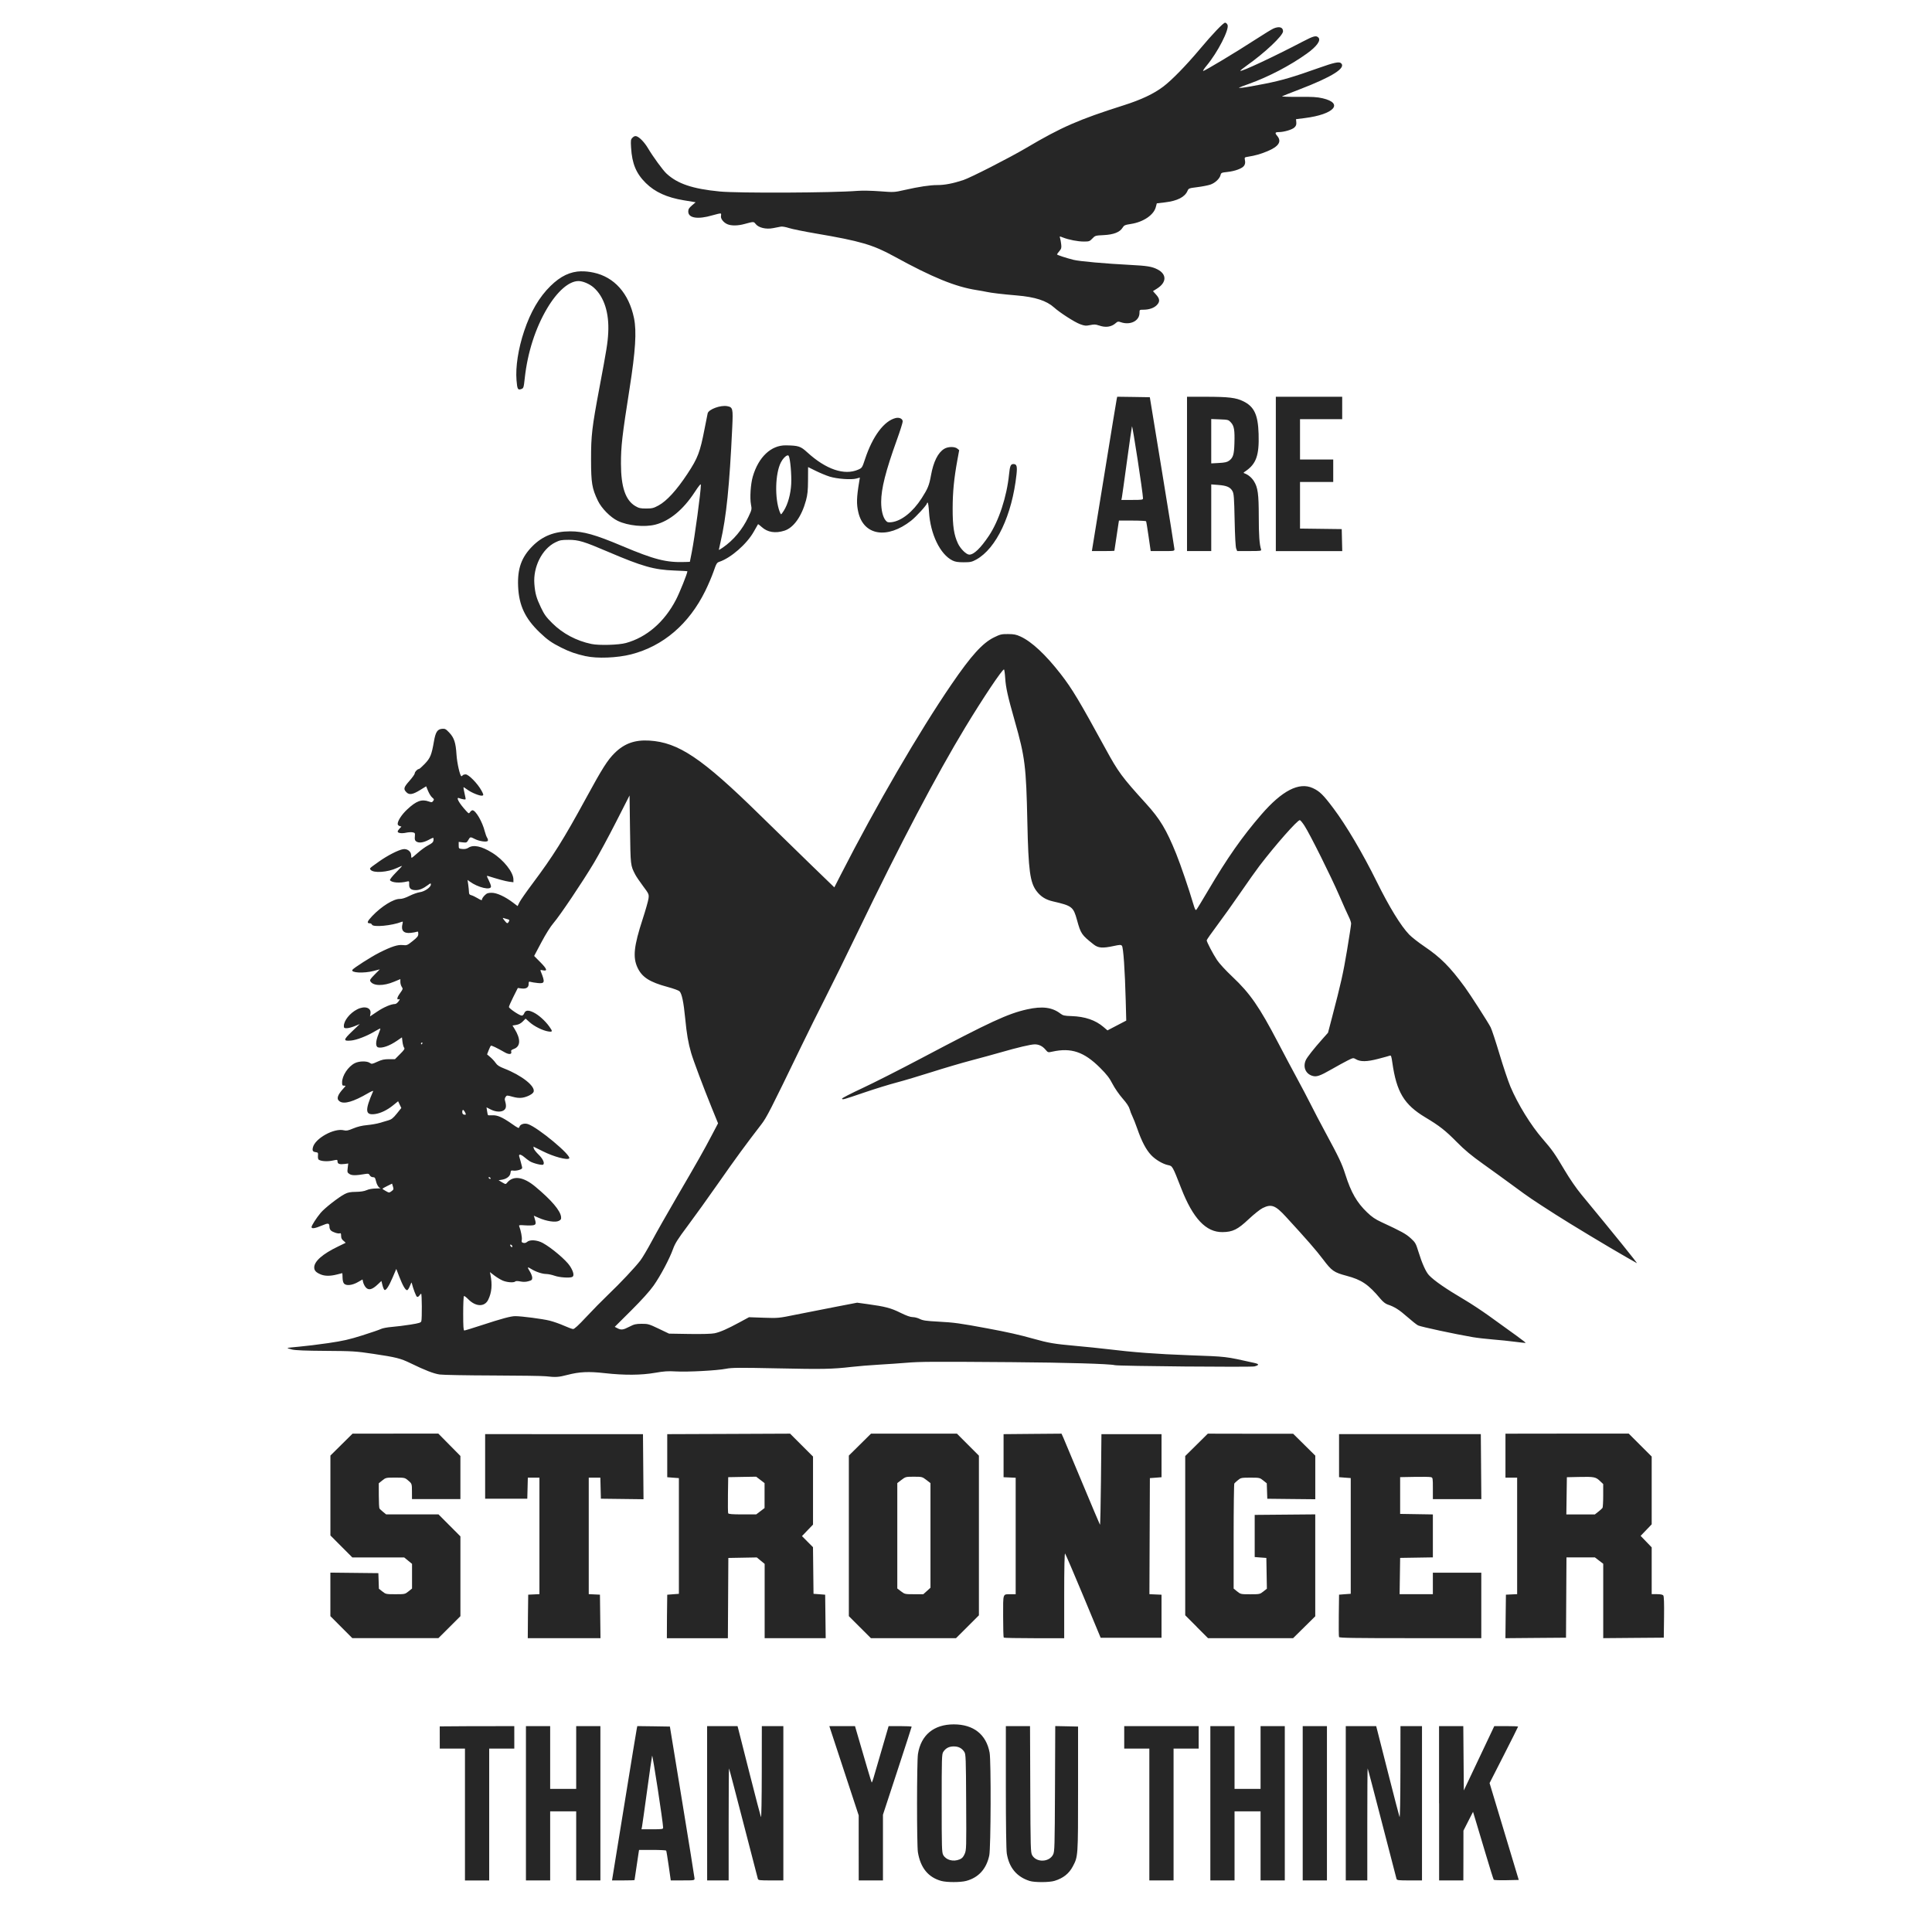 <?xml version="1.0" encoding="UTF-8" standalone="no"?>
<svg
   xmlns:dc="http://purl.org/dc/elements/1.1/"
   xmlns:cc="http://creativecommons.org/ns#"
   xmlns:rdf="http://www.w3.org/1999/02/22-rdf-syntax-ns#"
   xmlns:svg="http://www.w3.org/2000/svg"
   xmlns="http://www.w3.org/2000/svg"
   width="1000"
   height="1000"
   viewBox="0 0 264.583 264.583"
   version="1.1"
   id="svg2718">
  <style
     id="style3281"></style>
  <defs
     id="defs2712" />
  <g
     id="layer1">
    <path
       id="path1259"
       style="fill:#262626;fill-opacity:1;stroke-width:0.123"
       d="m 167.774,3.107 c -0.241,0 -1.723,1.552 -3.454,3.616 -1.868,2.227 -3.836,4.246 -5.005,5.131 -1.314,0.994 -3.017,1.798 -5.418,2.562 -6.198,1.97 -8.52,2.984 -13.339,5.831 -2.297,1.357 -7.638,4.087 -8.651,4.419 -1.413,0.464 -2.529,0.678 -3.538,0.678 -1.015,6.39e-4 -2.488,0.22 -4.508,0.678 -1.394,0.316 -1.439,0.321 -3.365,0.174 -1.141,-0.085 -2.415,-0.109 -3.07,-0.058 -3.405,0.273 -16.329,0.332 -18.871,0.085 -3.724,-0.362 -5.786,-1.06 -7.287,-2.462 -0.5,-0.466 -1.835,-2.297 -2.54,-3.483 -0.469,-0.79 -1.15,-1.495 -1.559,-1.618 -0.189,-0.058 -0.351,-0.004 -0.539,0.184 -0.251,0.247 -0.267,0.354 -0.203,1.39 0.131,2.182 0.693,3.525 2.016,4.832 1.252,1.237 2.893,1.982 5.197,2.363 0.439,0.073 0.986,0.163 1.213,0.199 l 0.413,0.073 -0.505,0.431 c -0.402,0.345 -0.505,0.513 -0.505,0.837 0,0.902 1.315,1.107 3.314,0.516 0.573,-0.169 1.089,-0.282 1.139,-0.247 0.058,0.037 0.064,0.181 0.032,0.332 -0.089,0.355 0.345,0.914 0.885,1.139 0.539,0.227 1.426,0.215 2.322,-0.032 1.279,-0.347 1.268,-0.347 1.541,0 0.399,0.51 1.414,0.752 2.363,0.568 0.417,-0.081 0.906,-0.175 1.087,-0.21 0.181,-0.037 0.679,0.05 1.106,0.192 0.426,0.139 2.105,0.48 3.726,0.756 6.045,1.027 7.794,1.54 10.685,3.129 5.235,2.877 8.4,4.167 11.304,4.615 0.473,0.073 1.079,0.186 1.349,0.243 0.649,0.144 2.216,0.328 4.143,0.49 2.506,0.21 4.069,0.715 5.105,1.648 0.792,0.714 2.781,1.994 3.538,2.278 0.648,0.242 0.804,0.254 1.404,0.133 0.548,-0.113 0.766,-0.104 1.165,0.046 v -0.009 c 0.932,0.346 1.742,0.233 2.359,-0.328 0.232,-0.211 0.32,-0.225 0.66,-0.107 1.303,0.454 2.569,-0.173 2.569,-1.272 0,-0.429 0.009,-0.434 0.523,-0.435 0.776,-7.76e-4 1.441,-0.225 1.832,-0.616 0.469,-0.469 0.446,-0.869 -0.082,-1.452 l -0.427,-0.476 0.561,-0.354 c 1.328,-0.84 1.348,-1.965 0.05,-2.628 -0.754,-0.385 -1.402,-0.491 -3.745,-0.612 -3.414,-0.175 -6.926,-0.49 -7.74,-0.692 -0.991,-0.247 -2.27,-0.665 -2.27,-0.745 0,-0.037 0.145,-0.236 0.321,-0.445 0.276,-0.325 0.311,-0.464 0.254,-0.94 -0.036,-0.308 -0.101,-0.685 -0.152,-0.84 -0.086,-0.281 -0.088,-0.279 0.387,-0.092 0.806,0.316 2.038,0.555 2.86,0.556 0.732,0.002 0.807,-0.032 1.172,-0.413 0.381,-0.406 0.424,-0.411 1.552,-0.468 1.359,-0.064 2.213,-0.401 2.584,-1.01 0.207,-0.34 0.321,-0.39 1.161,-0.52 1.683,-0.261 3.105,-1.222 3.391,-2.293 l 0.14,-0.527 1.135,-0.136 c 1.681,-0.199 2.708,-0.726 3.07,-1.57 0.152,-0.353 0.199,-0.368 1.342,-0.512 0.653,-0.082 1.451,-0.236 1.773,-0.343 0.652,-0.216 1.294,-0.815 1.412,-1.316 0.071,-0.303 0.139,-0.336 0.907,-0.417 1.067,-0.111 2.071,-0.484 2.318,-0.863 0.136,-0.204 0.175,-0.427 0.118,-0.719 -0.077,-0.414 -0.071,-0.428 0.383,-0.501 1.059,-0.171 1.747,-0.366 2.705,-0.767 1.542,-0.644 1.974,-1.324 1.327,-2.093 -0.348,-0.413 -0.301,-0.517 0.232,-0.52 0.688,-0.003 1.8,-0.33 2.112,-0.623 0.234,-0.22 0.298,-0.392 0.269,-0.719 l -0.036,-0.427 1.202,-0.152 c 4.003,-0.503 5.372,-2.021 2.444,-2.709 -0.762,-0.178 -1.405,-0.213 -3.339,-0.199 -1.317,0.014 -2.313,-0.023 -2.211,-0.077 0.101,-0.058 1.154,-0.471 2.337,-0.925 4.555,-1.749 6.489,-2.975 5.713,-3.619 -0.265,-0.219 -0.976,-0.064 -2.952,0.638 -3.578,1.273 -5.108,1.723 -7.449,2.189 -1.327,0.265 -2.733,0.513 -3.129,0.549 -0.686,0.064 -0.645,0.037 0.936,-0.531 2.703,-0.971 5.634,-2.503 7.924,-4.143 1.365,-0.977 1.971,-1.818 1.585,-2.204 -0.309,-0.309 -0.655,-0.219 -2.138,0.556 -3.926,2.054 -8.408,4.153 -8.555,4.006 -0.032,-0.032 0.372,-0.361 0.899,-0.733 2.461,-1.739 4.954,-4.092 4.954,-4.677 0,-0.567 -0.508,-0.72 -1.297,-0.391 -0.235,0.098 -1.349,0.78 -2.48,1.515 -2.642,1.717 -7.025,4.351 -7.161,4.301 -0.058,-0.023 0.15,-0.34 0.461,-0.711 1.522,-1.816 3.152,-4.998 2.875,-5.606 -0.073,-0.161 -0.22,-0.291 -0.325,-0.291 z M 79.633,37.149 c -1.552,0.032 -2.867,0.668 -4.242,2.016 -1.553,1.522 -2.728,3.537 -3.616,6.192 -0.803,2.403 -1.188,4.898 -1.039,6.715 0.1,1.229 0.178,1.373 0.634,1.213 0.332,-0.117 0.347,-0.155 0.498,-1.53 0.382,-3.476 1.456,-6.82 3.056,-9.517 1.394,-2.349 2.991,-3.745 4.298,-3.748 0.593,-0.002 1.521,0.393 2.075,0.881 1.434,1.262 2.142,3.465 1.998,6.214 -0.073,1.381 -0.21,2.234 -1.194,7.46 -1.035,5.498 -1.162,6.603 -1.157,9.889 0.004,3.21 0.124,3.937 0.929,5.628 0.496,1.042 1.718,2.284 2.724,2.768 1.402,0.673 3.68,0.898 5.175,0.509 1.928,-0.502 3.78,-2.029 5.337,-4.401 0.619,-0.943 0.874,-1.247 0.874,-1.043 -0.002,0.952 -0.843,7.183 -1.246,9.222 l -0.262,1.323 -0.627,0.023 c -2.602,0.093 -4.198,-0.312 -8.698,-2.211 -3.634,-1.534 -5.257,-1.991 -7.08,-1.987 -2.141,0.004 -3.753,0.635 -5.131,2.012 -1.529,1.529 -2.09,3.096 -1.983,5.54 0.113,2.58 0.953,4.373 2.934,6.273 1.069,1.026 1.667,1.447 2.993,2.108 1.139,0.568 1.943,0.851 3.314,1.161 l 0.004,-0.004 c 1.559,0.353 4.331,0.246 6.244,-0.246 4.378,-1.125 7.905,-4.147 10.139,-8.68 0.4,-0.811 0.912,-2.01 1.139,-2.668 0.369,-1.074 0.451,-1.213 0.785,-1.323 1.581,-0.525 3.775,-2.442 4.718,-4.124 0.3,-0.534 0.561,-0.992 0.582,-1.021 0.023,-0.032 0.253,0.149 0.52,0.391 0.791,0.715 1.867,0.885 3.1,0.49 1.255,-0.402 2.358,-1.952 2.952,-4.15 0.211,-0.783 0.27,-1.347 0.277,-2.772 l 0.009,-1.788 1.043,0.516 c 0.574,0.284 1.433,0.64 1.906,0.789 1.011,0.315 2.963,0.46 3.667,0.266 l 0.476,-0.133 -0.085,0.52 c -0.37,2.216 -0.395,3.094 -0.122,4.253 0.748,3.175 3.969,3.682 7.22,1.135 0.693,-0.542 2.171,-2.161 2.171,-2.377 0,-0.058 0.046,-0.099 0.104,-0.099 0.058,0 0.138,0.564 0.18,1.257 0.18,3.05 1.525,5.835 3.218,6.667 0.372,0.184 0.744,0.243 1.533,0.243 0.93,0 1.119,-0.046 1.714,-0.368 2.756,-1.521 4.916,-6.092 5.518,-11.669 0.12,-1.11 0.032,-1.415 -0.42,-1.415 -0.376,0 -0.484,0.254 -0.601,1.415 -0.307,3.057 -1.398,6.381 -2.772,8.429 -1.129,1.682 -2.046,2.561 -2.669,2.562 -0.403,6.39e-4 -1.206,-0.784 -1.552,-1.515 -0.549,-1.162 -0.735,-2.379 -0.73,-4.81 0.004,-2.248 0.183,-4.093 0.648,-6.634 l 0.247,-1.349 -0.258,-0.214 c -0.356,-0.296 -1.283,-0.284 -1.791,0.032 -0.86,0.524 -1.478,1.765 -1.817,3.649 -0.243,1.347 -0.424,1.793 -1.268,3.111 -1.208,1.884 -2.783,3.135 -4.139,3.288 -0.47,0.05 -0.582,0.014 -0.792,-0.233 -0.386,-0.459 -0.619,-1.409 -0.619,-2.536 0,-1.815 0.613,-4.236 2.149,-8.499 0.44,-1.221 0.8,-2.359 0.8,-2.528 0,-0.366 -0.458,-0.589 -0.962,-0.468 -1.586,0.381 -3.169,2.504 -4.194,5.617 -0.389,1.184 -0.414,1.217 -0.929,1.445 -1.894,0.838 -4.427,-0.023 -6.984,-2.363 -0.917,-0.84 -1.198,-0.93 -2.926,-0.958 -2.031,-0.032 -3.758,1.601 -4.537,4.283 -0.296,1.015 -0.419,2.927 -0.246,3.815 0.127,0.655 0.119,0.705 -0.357,1.71 -0.819,1.728 -2.04,3.187 -3.52,4.205 -0.288,0.198 -0.524,0.335 -0.524,0.298 0,-0.037 0.107,-0.524 0.236,-1.084 0.794,-3.437 1.22,-7.624 1.6,-15.694 0.122,-2.592 0.084,-2.754 -0.697,-2.901 -0.894,-0.168 -2.524,0.428 -2.668,0.977 -0.023,0.077 -0.21,1.024 -0.419,2.105 -0.63,3.249 -0.92,4.01 -2.359,6.192 -1.475,2.235 -2.828,3.716 -3.955,4.327 -0.677,0.366 -0.875,0.415 -1.688,0.417 -0.779,7.31e-4 -1.007,-0.05 -1.482,-0.332 -1.351,-0.794 -1.967,-2.607 -1.972,-5.809 -0.004,-2.369 0.161,-3.809 1.179,-10.287 0.812,-5.164 0.981,-7.834 0.608,-9.642 -0.7,-3.392 -2.698,-5.636 -5.547,-6.24 -0.581,-0.123 -1.123,-0.183 -1.64,-0.173 z m 73.365,17.183 -0.071,0.339 c -0.046,0.188 -0.789,4.764 -1.666,10.169 -0.877,5.405 -1.63,10.005 -1.666,10.224 l -0.064,0.405 h 1.541 c 0.848,0 1.541,-0.023 1.541,-0.046 0,-0.064 0.48,-3.262 0.561,-3.734 l 0.064,-0.398 h 1.832 c 1.006,0 1.855,0.046 1.883,0.092 0.032,0.05 0.185,0.988 0.343,2.086 l 0.288,1.998 h 1.629 c 1.608,0 1.629,-0.003 1.622,-0.277 -0.005,-0.152 -0.763,-4.893 -1.688,-10.534 l -1.681,-10.258 -2.233,-0.037 z m 9.561,0.004 v 10.563 10.567 h 1.659 1.659 v -4.567 -4.563 l 0.98,0.077 c 1.145,0.089 1.632,0.302 1.931,0.851 0.188,0.344 0.227,0.881 0.291,3.962 0.046,2.208 0.128,3.69 0.214,3.899 l 0.136,0.339 h 1.67 c 1.588,0 1.667,-0.014 1.596,-0.236 -0.222,-0.7 -0.308,-1.962 -0.31,-4.497 -0.002,-3.085 -0.127,-3.984 -0.667,-4.839 -0.3,-0.475 -0.765,-0.869 -1.235,-1.047 -0.236,-0.089 -0.236,-0.098 0.058,-0.296 1.5,-1.011 1.916,-2.189 1.821,-5.142 -0.084,-2.622 -0.605,-3.722 -2.101,-4.456 -1,-0.491 -1.995,-0.611 -5.149,-0.616 z m 12.163,0 v 10.563 10.571 h 4.548 4.548 l -0.036,-1.504 -0.036,-1.507 -2.856,-0.037 -2.856,-0.037 v -3.192 -3.192 h 2.274 2.274 v -1.533 -1.537 h -2.274 -2.274 v -2.764 -2.764 h 2.89 2.886 v -1.533 -1.537 h -4.545 z m -8.846,3.048 1.176,0.046 c 1.146,0.046 1.189,0.057 1.53,0.435 0.434,0.486 0.525,1.04 0.468,2.875 -0.046,1.524 -0.178,1.947 -0.745,2.366 v -0.004 c -0.254,0.189 -0.586,0.26 -1.382,0.302 l -1.047,0.058 v -3.037 z m -10.855,1.006 c 0.064,-0.251 1.49,9.054 1.511,9.856 l -0.004,0.004 c 0.004,0.194 -0.145,0.214 -1.478,0.214 h -1.482 l 0.071,-0.339 c 0.036,-0.185 0.345,-2.384 0.685,-4.884 0.341,-2.5 0.654,-4.681 0.697,-4.85 z m -47.192,3.981 c 0.081,-0.023 0.145,-0.001 0.183,0.064 0.208,0.337 0.408,2.58 0.343,3.837 -0.071,1.389 -0.455,2.783 -1.014,3.667 -0.169,0.269 -0.337,0.49 -0.372,0.49 -0.036,0 -0.12,-0.154 -0.191,-0.34 -0.703,-1.85 -0.62,-5.245 0.167,-6.774 0.257,-0.501 0.642,-0.888 0.885,-0.944 z m -29.969,11.558 c 1.386,1.83e-4 2.084,0.213 5.455,1.655 4.665,1.995 6.263,2.443 9.012,2.547 0.997,0.037 1.81,0.082 1.81,0.104 0,0.288 -1.046,2.898 -1.559,3.888 -1.579,3.048 -4.014,5.154 -6.855,5.934 -1.004,0.276 -3.682,0.352 -4.729,0.133 -2.059,-0.43 -3.924,-1.423 -5.359,-2.845 -0.836,-0.829 -1.093,-1.18 -1.555,-2.149 -0.622,-1.303 -0.796,-1.925 -0.899,-3.214 -0.189,-2.345 1.057,-4.815 2.879,-5.709 0.608,-0.3 0.841,-0.343 1.802,-0.343 z m 60.192,12.904 c -0.9,-0.004 -1.073,0.037 -1.928,0.457 -1.573,0.777 -3.112,2.476 -5.809,6.417 -4.459,6.516 -10.321,16.595 -15.163,26.069 l -0.892,1.747 -3.266,-3.159 c -1.795,-1.738 -4.927,-4.792 -6.959,-6.785 -7.904,-7.754 -11.125,-9.919 -15.115,-10.158 -1.977,-0.118 -3.411,0.394 -4.733,1.695 -0.987,0.972 -1.69,2.082 -3.929,6.192 -3.088,5.668 -4.49,7.9 -7.353,11.728 -0.835,1.116 -1.631,2.258 -1.769,2.539 l -0.251,0.512 -0.631,-0.479 c -1.095,-0.827 -2.217,-1.342 -2.912,-1.342 -0.516,0 -0.672,0.058 -0.973,0.357 -0.197,0.197 -0.361,0.447 -0.361,0.553 0,0.153 -0.12,0.12 -0.582,-0.158 -0.321,-0.194 -0.719,-0.384 -0.888,-0.424 -0.236,-0.058 -0.31,-0.153 -0.313,-0.417 -0.002,-0.189 -0.05,-0.641 -0.099,-1.006 l -0.095,-0.667 0.284,0.21 c 1.149,0.841 2.926,1.256 2.926,0.685 0,-0.138 -0.147,-0.532 -0.321,-0.877 -0.282,-0.556 -0.292,-0.62 -0.092,-0.556 1.412,0.446 2.393,0.712 2.886,0.778 l 0.597,0.077 v -0.387 c 0,-0.983 -1.345,-2.678 -2.886,-3.638 -1.474,-0.919 -2.587,-1.158 -3.28,-0.7 -0.224,0.147 -0.493,0.202 -0.829,0.17 -0.484,-0.05 -0.498,-0.058 -0.498,-0.508 v -0.464 l 0.549,0.064 c 0.514,0.058 0.563,0.036 0.767,-0.321 0.259,-0.454 0.271,-0.456 0.907,-0.133 0.605,0.309 1.635,0.452 1.762,0.246 0.05,-0.079 0.014,-0.264 -0.085,-0.413 -0.096,-0.149 -0.243,-0.541 -0.325,-0.87 -0.329,-1.326 -1.246,-2.904 -1.688,-2.904 -0.085,0 -0.231,0.11 -0.325,0.243 -0.166,0.236 -0.179,0.234 -0.538,-0.152 -0.99,-1.069 -1.483,-1.977 -0.936,-1.743 0.118,0.05 0.371,0.119 0.56,0.152 0.306,0.05 0.334,0.032 0.277,-0.233 -0.196,-0.858 -0.294,-1.394 -0.266,-1.423 0.014,-0.023 0.254,0.131 0.527,0.332 0.608,0.447 1.801,0.917 2.068,0.815 0.171,-0.064 0.152,-0.159 -0.148,-0.708 -0.514,-0.94 -1.745,-2.197 -2.152,-2.197 -0.181,0 -0.362,0.057 -0.405,0.125 -0.046,0.064 -0.116,0.122 -0.173,0.122 -0.194,0 -0.607,-1.804 -0.678,-2.96 -0.1,-1.615 -0.321,-2.299 -0.98,-2.996 -0.481,-0.512 -0.589,-0.566 -0.999,-0.531 -0.635,0.057 -0.887,0.441 -1.106,1.703 -0.324,1.868 -0.498,2.293 -1.249,3.081 -0.377,0.395 -0.74,0.719 -0.811,0.719 -0.204,0 -0.575,0.392 -0.575,0.608 0,0.11 -0.333,0.576 -0.741,1.036 -0.789,0.889 -0.84,1.117 -0.354,1.581 0.361,0.345 0.856,0.256 1.791,-0.321 l 0.87,-0.534 0.272,0.66 c 0.151,0.362 0.404,0.759 0.564,0.885 0.255,0.201 0.27,0.258 0.122,0.461 -0.149,0.203 -0.215,0.211 -0.586,0.077 -0.985,-0.356 -1.715,-0.09 -2.971,1.084 -0.75,0.701 -1.301,1.546 -1.301,1.99 0,0.109 0.113,0.235 0.254,0.28 l 0.258,0.082 -0.258,0.272 c -0.141,0.15 -0.254,0.332 -0.254,0.405 0,0.215 0.564,0.29 1.154,0.158 0.301,-0.064 0.704,-0.09 0.896,-0.05 0.321,0.064 0.345,0.102 0.302,0.571 -0.037,0.382 0.004,0.544 0.174,0.667 0.356,0.26 0.959,0.19 1.699,-0.199 0.68,-0.358 0.688,-0.359 0.685,-0.092 -0.003,0.383 -0.103,0.494 -0.8,0.87 -0.339,0.183 -0.957,0.633 -1.371,1.003 -0.414,0.369 -0.783,0.67 -0.826,0.67 -0.037,0 -0.071,-0.163 -0.071,-0.361 0,-0.513 -0.534,-0.913 -1.095,-0.822 -0.663,0.108 -2.148,0.867 -3.306,1.692 -1.368,0.974 -1.318,0.923 -1.139,1.139 0.39,0.469 2.312,0.337 3.564,-0.243 0.355,-0.165 0.68,-0.298 0.722,-0.298 0.046,0 -0.33,0.408 -0.826,0.907 -0.496,0.5 -0.861,0.97 -0.818,1.043 0.217,0.351 1.344,0.436 2.37,0.181 0.249,-0.064 0.272,-0.032 0.258,0.391 -0.023,0.563 0.241,0.796 0.91,0.796 0.506,0 1.017,-0.214 1.662,-0.697 0.364,-0.276 0.398,-0.282 0.398,-0.071 0,0.372 -0.843,0.961 -1.504,1.05 -0.319,0.046 -0.962,0.271 -1.426,0.505 -0.556,0.28 -1.007,0.421 -1.327,0.417 -0.854,-0.014 -2.502,1.011 -3.767,2.34 -0.699,0.735 -0.788,0.999 -0.335,0.999 0.124,0 0.259,0.083 0.294,0.183 0.147,0.384 2.736,0.142 4.047,-0.376 0.196,-0.076 0.211,-0.036 0.133,0.269 -0.232,0.91 0.157,1.337 1.12,1.235 0.338,-0.036 0.711,-0.101 0.829,-0.147 0.179,-0.071 0.214,-0.023 0.214,0.284 0,0.309 -0.131,0.475 -0.77,0.984 -0.732,0.583 -0.799,0.612 -1.353,0.549 -0.684,-0.077 -1.528,0.195 -3.214,1.039 -1.064,0.533 -3.535,2.111 -3.686,2.355 -0.253,0.408 1.565,0.5 2.919,0.147 l 0.837,-0.218 -0.711,0.719 c -0.592,0.598 -0.689,0.751 -0.578,0.929 0.4,0.641 1.776,0.661 3.236,0.049 l 0.866,-0.361 v 0.391 c 0,0.215 0.085,0.515 0.191,0.667 0.183,0.261 0.173,0.309 -0.246,0.892 -0.43,0.598 -0.479,0.941 -0.11,0.8 0.123,-0.05 0.097,0.05 -0.082,0.298 -0.143,0.203 -0.357,0.365 -0.476,0.365 -0.534,0 -1.527,0.42 -2.44,1.032 l -0.995,0.667 0.064,-0.391 c 0.133,-0.816 -0.795,-1.105 -1.832,-0.571 -0.989,0.509 -1.813,1.541 -1.813,2.271 0,0.27 0.058,0.309 0.402,0.305 0.22,-0.001 0.711,-0.131 1.091,-0.288 l 0.689,-0.283 -1.05,1.002 c -1.22,1.164 -1.244,1.359 -0.155,1.26 0.777,-0.071 2.193,-0.618 3.266,-1.264 0.389,-0.235 0.731,-0.407 0.752,-0.383 0.023,0.023 -0.093,0.381 -0.262,0.796 -0.4,0.987 -0.412,1.692 -0.032,1.788 0.554,0.139 1.552,-0.212 2.558,-0.899 l 0.697,-0.476 0.073,0.616 c 0.046,0.339 0.139,0.698 0.221,0.796 0.122,0.148 0.023,0.302 -0.553,0.877 l -0.697,0.7 h -0.829 c -0.651,0 -0.987,0.074 -1.585,0.35 -0.713,0.329 -0.775,0.34 -1.039,0.155 -0.398,-0.278 -1.472,-0.257 -2.057,0.046 -0.907,0.463 -1.727,1.701 -1.732,2.617 -0.002,0.393 0.037,0.461 0.266,0.461 0.266,0 0.267,0.005 -0.046,0.34 -0.882,0.961 -1.04,1.493 -0.534,1.824 0.605,0.397 1.872,0.032 3.859,-1.128 0.433,-0.252 0.754,-0.382 0.711,-0.288 -1.158,2.667 -1.104,3.323 0.258,3.137 0.767,-0.105 1.679,-0.549 2.481,-1.202 l 0.678,-0.549 0.218,0.461 0.221,0.461 -0.619,0.77 c -0.491,0.608 -0.73,0.801 -1.143,0.918 -0.287,0.082 -0.826,0.241 -1.198,0.354 -0.372,0.113 -1.15,0.248 -1.729,0.302 -0.708,0.064 -1.33,0.219 -1.906,0.461 -0.691,0.291 -0.935,0.336 -1.264,0.251 -1.337,-0.346 -3.982,1.121 -4.253,2.359 -0.099,0.451 -0.014,0.582 0.427,0.641 0.272,0.036 0.304,0.092 0.269,0.49 -0.023,0.263 0.023,0.486 0.114,0.542 0.34,0.21 1.153,0.264 1.843,0.121 0.71,-0.147 0.722,-0.146 0.722,0.122 0,0.325 0.296,0.427 0.98,0.335 l 0.486,-0.064 -0.073,0.619 c -0.071,0.569 -0.05,0.63 0.251,0.826 0.324,0.212 0.871,0.21 2.186,-0.014 0.375,-0.064 0.471,-0.032 0.586,0.184 0.08,0.152 0.26,0.258 0.431,0.258 0.231,0 0.308,0.084 0.38,0.398 0.128,0.592 0.393,1.051 0.638,1.102 0.119,0.023 -0.143,0.05 -0.583,0.05 -0.49,0.004 -0.988,0.089 -1.29,0.225 -0.328,0.146 -0.819,0.227 -1.474,0.236 -0.772,0.009 -1.099,0.073 -1.533,0.298 -0.85,0.44 -2.758,1.933 -3.295,2.576 -0.592,0.709 -1.249,1.738 -1.249,1.953 0,0.254 0.484,0.183 1.404,-0.21 0.902,-0.384 1.046,-0.358 1.05,0.206 7.3e-4,0.147 0.084,0.353 0.183,0.454 0.239,0.24 1.007,0.489 1.235,0.402 0.136,-0.05 0.177,0.032 0.177,0.346 0,0.305 0.089,0.487 0.328,0.675 0.179,0.141 0.305,0.271 0.277,0.288 -0.032,0.014 -0.491,0.241 -1.032,0.501 -2.105,1.012 -3.255,2.023 -3.255,2.86 0,0.426 0.241,0.688 0.888,0.958 0.571,0.238 1.318,0.243 2.223,0.009 0.39,-0.101 0.719,-0.184 0.733,-0.184 0.014,4.1e-4 0.032,0.281 0.037,0.623 0.009,0.399 0.088,0.693 0.218,0.822 0.31,0.31 1.099,0.224 1.861,-0.206 l 0.656,-0.372 0.077,0.357 c 0.046,0.198 0.188,0.502 0.325,0.675 0.4,0.508 0.903,0.391 1.729,-0.398 l 0.454,-0.432 0.144,0.571 c 0.079,0.315 0.201,0.609 0.272,0.653 0.204,0.126 0.603,-0.481 1.132,-1.721 l 0.49,-1.15 0.405,1.05 c 0.472,1.222 0.842,1.861 1.073,1.861 0.09,0 0.262,-0.257 0.383,-0.571 0.12,-0.314 0.229,-0.522 0.243,-0.461 0.223,0.889 0.607,1.891 0.741,1.942 0.093,0.036 0.238,-0.046 0.321,-0.177 0.083,-0.133 0.193,-0.243 0.243,-0.243 0.103,0 0.125,3.366 0.023,3.748 -0.058,0.211 -0.273,0.279 -1.496,0.476 -0.787,0.126 -1.932,0.27 -2.543,0.317 -0.611,0.05 -1.276,0.173 -1.478,0.277 -0.203,0.104 -1.356,0.5 -2.562,0.881 -1.802,0.57 -2.635,0.758 -4.67,1.058 -1.361,0.2 -3.163,0.419 -4.003,0.49 -0.84,0.071 -1.545,0.151 -1.574,0.177 -0.032,0.032 0.249,0.121 0.608,0.209 0.46,0.114 1.825,0.17 4.615,0.188 3.721,0.023 4.117,0.05 6.509,0.405 3.147,0.469 3.739,0.616 5.131,1.294 1.985,0.966 3.152,1.418 3.977,1.537 0.445,0.064 3.714,0.123 7.261,0.133 3.547,0.009 6.807,0.058 7.246,0.107 h 0.009 c 1.372,0.154 1.748,0.132 2.949,-0.18 1.679,-0.437 2.914,-0.495 5.16,-0.243 2.668,0.298 4.966,0.281 6.867,-0.05 1.226,-0.215 1.781,-0.251 2.827,-0.188 1.585,0.095 5.628,-0.117 6.889,-0.365 0.79,-0.155 1.787,-0.166 7.003,-0.057 6.239,0.132 7.535,0.109 10.195,-0.199 0.844,-0.097 2.529,-0.236 3.745,-0.306 1.216,-0.071 2.904,-0.186 3.748,-0.258 1.862,-0.159 3.543,-0.168 14.433,-0.085 7.485,0.057 13.393,0.23 14.127,0.413 0.536,0.133 18.656,0.294 19.118,0.17 0.685,-0.185 0.67,-0.325 -0.05,-0.486 -4.009,-0.893 -3.646,-0.852 -8.875,-1.043 -4.532,-0.166 -7.624,-0.398 -11.437,-0.862 -0.818,-0.1 -2.703,-0.293 -4.187,-0.427 -2.896,-0.262 -3.65,-0.389 -5.75,-0.98 -1.848,-0.521 -3.515,-0.897 -6.266,-1.408 -3.8,-0.707 -4.563,-0.809 -6.712,-0.925 -1.679,-0.09 -2.138,-0.156 -2.547,-0.365 -0.273,-0.14 -0.71,-0.255 -0.973,-0.255 -0.325,0 -0.869,-0.194 -1.699,-0.604 -1.292,-0.64 -2.075,-0.845 -4.486,-1.176 l -1.43,-0.195 -2.93,0.564 c -1.611,0.31 -4.037,0.786 -5.389,1.061 -2.436,0.496 -2.472,0.503 -4.471,0.435 l -2.016,-0.071 -1.301,0.704 c -1.682,0.91 -2.636,1.329 -3.417,1.496 -0.388,0.084 -1.707,0.12 -3.435,0.095 l -2.801,-0.046 -1.412,-0.675 c -1.331,-0.636 -1.469,-0.675 -2.337,-0.67 -0.792,0.004 -1.027,0.058 -1.684,0.398 -0.859,0.444 -1.115,0.476 -1.637,0.206 l -0.365,-0.188 2.248,-2.237 c 1.456,-1.45 2.535,-2.65 3.07,-3.406 0.94,-1.329 2.187,-3.676 2.672,-5.035 0.267,-0.745 0.643,-1.345 1.983,-3.133 0.911,-1.216 2.833,-3.892 4.268,-5.945 2.346,-3.357 3.653,-5.141 5.853,-7.998 0.711,-0.923 1.239,-1.953 5.462,-10.685 0.899,-1.858 2.365,-4.815 3.262,-6.572 0.897,-1.757 2.938,-5.904 4.533,-9.214 5.747,-11.924 10.715,-21.376 14.658,-27.886 2.427,-4.007 5.045,-7.921 5.296,-7.921 0.05,0 0.127,0.539 0.17,1.198 0.083,1.303 0.345,2.473 1.308,5.864 1.408,4.952 1.559,6.156 1.725,13.88 0.141,6.578 0.363,8.239 1.264,9.421 0.573,0.751 1.248,1.174 2.234,1.401 2.623,0.604 2.8,0.741 3.299,2.551 0.519,1.884 0.628,2.041 2.274,3.343 0.634,0.501 1.214,0.548 2.753,0.218 0.83,-0.178 0.98,-0.184 1.124,-0.036 0.195,0.204 0.413,3.332 0.523,7.548 l 0.071,2.702 -1.286,0.671 -1.286,0.671 -0.542,-0.464 c -1.095,-0.939 -2.542,-1.435 -4.368,-1.493 -0.989,-0.032 -1.179,-0.074 -1.541,-0.35 -1.129,-0.861 -2.481,-1.031 -4.541,-0.575 -2.625,0.581 -5.045,1.698 -14.426,6.66 -2.979,1.576 -6.666,3.444 -8.193,4.154 -1.528,0.71 -2.76,1.344 -2.739,1.412 0.058,0.178 0.121,0.161 3.022,-0.829 1.453,-0.496 3.443,-1.111 4.423,-1.367 0.98,-0.257 3.161,-0.906 4.85,-1.445 1.689,-0.539 4.123,-1.255 5.407,-1.592 1.284,-0.337 3.084,-0.83 4.003,-1.095 2.371,-0.683 4.15,-1.102 4.692,-1.102 0.578,-1.3e-4 1.064,0.243 1.485,0.745 0.315,0.375 0.339,0.38 0.907,0.254 2.592,-0.575 4.355,0.023 6.542,2.204 0.927,0.926 1.289,1.397 1.71,2.211 0.3,0.579 0.904,1.455 1.371,1.987 0.561,0.638 0.882,1.12 0.977,1.471 0.077,0.288 0.251,0.736 0.383,0.995 0.132,0.26 0.433,1.028 0.671,1.71 0.601,1.725 1.191,2.85 1.894,3.594 0.594,0.628 1.611,1.226 2.318,1.367 0.601,0.12 0.603,0.123 1.795,3.177 1.612,4.132 3.389,6.02 5.647,5.997 1.405,-0.014 2.085,-0.35 3.59,-1.769 0.703,-0.663 1.559,-1.346 1.905,-1.518 1.199,-0.598 1.745,-0.396 3.188,1.176 2.88,3.134 4.148,4.588 5.108,5.86 1.186,1.571 1.479,1.775 3.218,2.237 2.054,0.546 2.983,1.177 4.64,3.159 0.339,0.405 0.688,0.678 0.984,0.774 0.907,0.294 1.581,0.719 2.668,1.681 0.608,0.538 1.276,1.068 1.485,1.176 0.359,0.183 5.054,1.192 7.482,1.607 0.608,0.104 1.852,0.248 2.764,0.321 0.912,0.072 2.288,0.215 3.055,0.317 0.768,0.103 1.416,0.171 1.437,0.147 0.046,-0.046 -1.575,-1.229 -5.086,-3.741 -0.968,-0.693 -2.432,-1.657 -3.255,-2.141 -2.587,-1.525 -4.181,-2.625 -4.898,-3.383 -0.426,-0.451 -0.953,-1.621 -1.437,-3.195 -0.361,-1.174 -0.427,-1.286 -1.069,-1.872 -0.653,-0.597 -1.249,-0.927 -4.021,-2.211 -0.824,-0.382 -1.296,-0.702 -1.95,-1.331 -1.414,-1.361 -2.189,-2.714 -2.978,-5.19 -0.476,-1.496 -0.856,-2.294 -2.772,-5.838 -0.658,-1.216 -1.539,-2.9 -1.961,-3.745 -0.423,-0.845 -1.281,-2.475 -1.906,-3.623 -0.625,-1.149 -1.776,-3.315 -2.558,-4.814 -2.573,-4.932 -3.85,-6.777 -6.266,-9.052 -0.914,-0.861 -1.799,-1.822 -2.105,-2.285 -0.561,-0.848 -1.419,-2.486 -1.419,-2.709 0,-0.073 0.628,-0.975 1.397,-2.001 0.769,-1.026 2.216,-3.051 3.214,-4.504 0.998,-1.453 2.174,-3.111 2.613,-3.686 2.22,-2.9 5.19,-6.266 5.529,-6.266 0.078,0 0.364,0.345 0.638,0.767 0.754,1.164 3.654,6.986 4.773,9.579 0.546,1.264 1.134,2.573 1.305,2.912 0.172,0.338 0.31,0.749 0.31,0.914 0,0.165 -0.251,1.813 -0.56,3.66 -0.534,3.193 -0.82,4.465 -2.064,9.222 l -0.539,2.06 -0.722,0.811 c -1.249,1.404 -2.151,2.55 -2.329,2.96 -0.4,0.917 -0.032,1.827 0.87,2.123 0.587,0.194 1.043,0.046 2.676,-0.892 0.759,-0.435 1.736,-0.972 2.171,-1.19 0.769,-0.387 0.799,-0.393 1.139,-0.191 0.634,0.375 1.498,0.364 3.044,-0.036 0.777,-0.201 1.504,-0.402 1.614,-0.445 0.168,-0.071 0.22,0.077 0.343,0.94 0.575,4.043 1.61,5.764 4.508,7.504 1.981,1.19 2.747,1.792 4.338,3.402 1.062,1.075 1.961,1.826 3.568,2.971 1.182,0.843 3.09,2.224 4.239,3.07 2.123,1.564 2.354,1.723 5.713,3.877 1.969,1.263 7.273,4.458 9.642,5.809 0.743,0.424 1.41,0.801 1.474,0.84 0.189,0.109 -3.089,-3.948 -7.596,-9.402 -0.683,-0.826 -1.595,-2.151 -2.285,-3.317 -1.349,-2.279 -1.708,-2.791 -2.997,-4.272 -1.626,-1.869 -3.41,-4.761 -4.434,-7.187 -0.299,-0.71 -0.969,-2.7 -1.485,-4.423 -0.516,-1.723 -1.063,-3.382 -1.216,-3.686 -0.331,-0.657 -2.805,-4.512 -3.535,-5.506 -2.044,-2.787 -3.311,-4.059 -5.551,-5.577 -0.811,-0.549 -1.742,-1.279 -2.071,-1.622 -1.151,-1.196 -2.733,-3.777 -4.452,-7.257 -1.917,-3.879 -4.181,-7.712 -5.927,-10.036 -1.398,-1.862 -1.883,-2.338 -2.831,-2.772 -1.875,-0.858 -4.205,0.344 -7.051,3.638 -2.63,3.044 -4.657,5.939 -7.283,10.397 -0.796,1.351 -1.514,2.529 -1.596,2.617 -0.118,0.128 -0.207,-0.036 -0.431,-0.796 -0.606,-2.055 -1.732,-5.355 -2.344,-6.867 -1.339,-3.307 -2.208,-4.754 -4.128,-6.867 -3.307,-3.639 -3.786,-4.289 -5.554,-7.526 -3.61,-6.607 -4.57,-8.208 -6.137,-10.224 -2.047,-2.635 -3.946,-4.409 -5.484,-5.12 -0.608,-0.28 -0.909,-0.339 -1.725,-0.343 z m -51.836,22.103 0.064,4.67 c 0.071,4.952 0.064,4.892 0.711,6.155 0.135,0.264 0.616,0.974 1.069,1.581 0.805,1.076 0.82,1.12 0.755,1.688 -0.037,0.321 -0.399,1.599 -0.803,2.838 -1.202,3.685 -1.368,5.219 -0.711,6.634 0.615,1.324 1.654,1.993 4.135,2.661 0.777,0.209 1.506,0.475 1.622,0.59 0.319,0.317 0.561,1.467 0.778,3.708 0.209,2.166 0.414,3.357 0.814,4.733 0.307,1.053 1.663,4.668 2.823,7.523 l 0.863,2.119 -0.888,1.688 c -1.098,2.089 -1.869,3.453 -4.788,8.455 -1.265,2.167 -2.784,4.846 -3.376,5.956 -0.592,1.11 -1.31,2.323 -1.596,2.694 -0.757,0.983 -2.728,3.075 -4.408,4.681 -0.804,0.769 -2.159,2.147 -3.008,3.059 -1.064,1.143 -1.619,1.651 -1.791,1.64 -0.137,-0.009 -0.7,-0.215 -1.249,-0.461 -0.55,-0.246 -1.433,-0.557 -1.964,-0.689 -0.963,-0.24 -3.835,-0.615 -4.703,-0.615 -0.606,0 -1.846,0.334 -4.57,1.227 -1.237,0.406 -2.321,0.737 -2.407,0.737 -0.12,0 -0.155,-0.526 -0.155,-2.326 0,-1.28 0.046,-2.353 0.104,-2.388 0.058,-0.036 0.314,0.154 0.575,0.42 1.037,1.062 2.257,1.095 2.75,0.078 0.481,-0.993 0.576,-2.053 0.302,-3.435 l -0.071,-0.346 0.593,0.457 c 0.327,0.251 0.838,0.562 1.132,0.693 0.575,0.256 1.547,0.333 1.743,0.136 0.077,-0.077 0.325,-0.079 0.7,-0.004 0.401,0.08 0.745,0.071 1.106,-0.032 0.45,-0.123 0.52,-0.187 0.52,-0.476 0,-0.183 -0.136,-0.551 -0.302,-0.822 -0.412,-0.669 -0.389,-0.728 0.158,-0.384 0.617,0.39 1.514,0.688 2.082,0.693 0.251,0.002 0.764,0.109 1.135,0.24 0.654,0.23 1.982,0.327 2.385,0.173 0.331,-0.127 0.218,-0.712 -0.291,-1.5 -0.526,-0.814 -2.513,-2.502 -3.723,-3.162 -0.765,-0.417 -1.77,-0.487 -2.145,-0.147 -0.144,0.131 -0.332,0.179 -0.512,0.133 -0.236,-0.064 -0.271,-0.133 -0.214,-0.417 0.058,-0.3 -0.121,-1.26 -0.351,-1.85 -0.071,-0.176 0.023,-0.19 0.778,-0.136 0.471,0.036 1.005,0.023 1.187,-0.023 0.344,-0.086 0.363,-0.245 0.118,-1.021 l -0.089,-0.276 0.7,0.305 c 1.028,0.454 2.243,0.64 2.709,0.413 0.299,-0.147 0.357,-0.243 0.328,-0.542 -0.089,-0.869 -1.309,-2.305 -3.524,-4.15 -1.647,-1.373 -3.032,-1.563 -3.874,-0.534 -0.183,0.224 -0.203,0.223 -0.675,-0.058 l -0.483,-0.288 0.464,-0.073 c 0.643,-0.105 1.122,-0.486 1.165,-0.932 0.037,-0.325 0.075,-0.36 0.391,-0.313 0.194,0.032 0.556,-0.014 0.804,-0.095 0.372,-0.123 0.437,-0.196 0.387,-0.413 -0.135,-0.55 -0.293,-1.134 -0.38,-1.401 -0.126,-0.392 0.189,-0.362 0.693,0.064 0.222,0.189 0.553,0.44 0.737,0.556 0.466,0.293 1.713,0.602 1.854,0.461 0.217,-0.217 -0.064,-0.808 -0.645,-1.371 -0.322,-0.311 -0.617,-0.684 -0.653,-0.829 -0.037,-0.145 -0.058,-0.263 -0.05,-0.262 0.009,7.8e-4 0.607,0.296 1.323,0.656 1.438,0.723 3.311,1.227 3.575,0.962 0.373,-0.373 -4.284,-4.251 -5.643,-4.699 -0.511,-0.168 -1.082,0.023 -1.179,0.394 -0.058,0.221 -0.158,0.182 -1.043,-0.439 -1.28,-0.897 -1.979,-1.203 -2.665,-1.161 -0.297,0.014 -0.561,0.009 -0.59,-0.023 -0.032,-0.032 -0.083,-0.282 -0.125,-0.561 l -0.077,-0.505 0.571,0.291 c 0.738,0.374 1.54,0.388 1.894,0.036 0.251,-0.251 0.26,-0.593 0.046,-1.345 -0.032,-0.105 0.023,-0.293 0.111,-0.42 0.162,-0.222 0.192,-0.225 0.94,-0.014 0.532,0.149 0.948,0.19 1.338,0.133 0.673,-0.1 1.459,-0.511 1.555,-0.815 0.244,-0.77 -1.64,-2.252 -4.054,-3.192 -0.638,-0.248 -0.935,-0.441 -1.139,-0.744 -0.152,-0.225 -0.48,-0.584 -0.73,-0.796 l -0.454,-0.387 0.217,-0.564 c 0.119,-0.31 0.26,-0.59 0.31,-0.623 0.091,-0.058 0.791,0.28 1.92,0.921 0.556,0.316 0.976,0.269 0.859,-0.099 -0.058,-0.169 0.032,-0.261 0.361,-0.38 0.929,-0.336 0.966,-1.347 0.099,-2.746 l -0.284,-0.461 0.505,-0.082 c 0.334,-0.05 0.641,-0.213 0.899,-0.471 l 0.391,-0.394 0.546,0.49 c 0.636,0.57 1.797,1.147 2.543,1.264 0.628,0.098 0.648,0.014 0.148,-0.678 -0.583,-0.804 -1.454,-1.582 -2.16,-1.928 -0.728,-0.356 -1.104,-0.313 -1.279,0.147 -0.064,0.163 -0.205,0.294 -0.321,0.294 -0.303,0 -1.762,-0.98 -1.762,-1.183 0,-0.095 0.273,-0.718 0.608,-1.386 l 0.612,-1.216 0.476,0.064 c 0.655,0.088 1.006,-0.12 1.006,-0.597 0,-0.335 0.032,-0.371 0.277,-0.298 0.152,0.046 0.593,0.115 0.98,0.155 0.964,0.099 1.011,-0.091 0.398,-1.603 -0.082,-0.202 -0.05,-0.217 0.28,-0.144 0.683,0.15 0.595,-0.165 -0.313,-1.084 l -0.87,-0.877 0.991,-1.869 c 0.603,-1.138 1.256,-2.174 1.662,-2.643 0.865,-0.997 3.962,-5.606 5.525,-8.219 0.672,-1.123 2.047,-3.666 3.055,-5.65 z m -17.352,16.796 c -0.004,-0.036 0.058,-0.023 0.191,0.023 0.147,0.046 0.381,0.109 0.516,0.147 0.199,0.058 0.221,0.113 0.117,0.306 h -0.004 c -0.168,0.314 -0.246,0.296 -0.601,-0.152 -0.147,-0.185 -0.218,-0.282 -0.221,-0.321 z m -11.083,17.047 c 0.071,0 0.102,0.058 0.058,0.125 -0.046,0.064 -0.1,0.121 -0.129,0.121 -0.037,0 -0.058,-0.058 -0.058,-0.121 0,-0.064 0.058,-0.125 0.129,-0.125 z m 5.632,9.225 c 0.064,0.001 0.158,0.1 0.262,0.295 0.184,0.345 0.156,0.408 -0.155,0.339 -0.132,-0.032 -0.214,-0.162 -0.214,-0.346 0,-0.193 0.046,-0.289 0.107,-0.288 z m 3.564,9.203 c 0.071,0 0.157,0.058 0.199,0.121 0.037,0.064 0.014,0.122 -0.05,0.122 -0.071,0 -0.156,-0.058 -0.199,-0.122 -0.037,-0.064 -0.014,-0.121 0.05,-0.121 z m -13.283,0.888 0.121,0.405 c 0.11,0.359 0.09,0.425 -0.199,0.634 -0.318,0.229 -0.329,0.229 -0.781,-0.023 -0.253,-0.139 -0.457,-0.28 -0.454,-0.313 0.004,-0.036 0.301,-0.206 0.66,-0.383 z m 16.269,8.352 c 0.081,0.032 0.167,0.115 0.195,0.195 0.073,0.221 -0.183,0.173 -0.269,-0.05 -0.046,-0.12 -0.014,-0.173 0.073,-0.144 z m -21.683,25.889 -1.515,1.5 -1.515,1.5 v 5.47 5.47 l 1.5,1.507 1.504,1.507 h 3.553 3.549 l 0.538,0.439 0.534,0.439 v 1.688 1.692 l -0.486,0.391 c -0.476,0.382 -0.508,0.387 -1.795,0.387 -1.275,0 -1.319,-0.009 -1.78,-0.376 l -0.476,-0.372 -0.037,-1.069 -0.037,-1.069 -3.288,-0.036 -3.284,-0.036 v 2.978 2.982 l 1.5,1.504 1.504,1.507 h 5.897 5.897 l 1.504,-1.5 1.507,-1.504 v -5.466 -5.466 l -1.504,-1.507 -1.5,-1.507 h -3.586 -3.586 l -0.41,-0.335 c -0.225,-0.185 -0.448,-0.392 -0.498,-0.461 -0.05,-0.071 -0.091,-0.877 -0.092,-1.795 l -0.004,-1.666 0.486,-0.391 c 0.474,-0.381 0.507,-0.387 1.769,-0.387 1.221,0 1.312,0.014 1.699,0.335 0.588,0.483 0.588,0.484 0.59,1.596 l 0.004,1.014 h 3.314 3.317 v -2.952 -2.956 l -1.511,-1.53 -1.511,-1.53 H 54.153 Z m 59.923,0 -8.415,0.036 -8.411,0.032 v 2.949 2.949 l 0.8,0.064 0.796,0.058 v 7.924 7.924 l -0.796,0.058 -0.8,0.064 -0.037,2.978 -0.014,2.982 h 4.18 4.176 l 0.032,-5.499 0.032,-5.495 1.946,-0.036 1.95,-0.036 0.538,0.442 0.538,0.442 v 5.09 5.086 h 4.18 4.18 l -0.036,-2.978 -0.036,-2.978 -0.796,-0.064 -0.8,-0.058 -0.036,-3.195 -0.036,-3.192 -0.756,-0.759 -0.752,-0.759 0.756,-0.789 0.756,-0.785 v -4.659 -4.659 l -1.57,-1.566 z m 11.079,0 -1.515,1.5 -1.519,1.5 v 10.995 10.995 l 1.511,1.511 1.511,1.507 h 5.827 5.827 l 1.57,-1.563 1.566,-1.566 v -10.932 -10.932 l -1.504,-1.508 -1.504,-1.507 h -5.886 z m 26.091,0 -3.966,0.032 -3.97,0.036 v 2.949 2.949 l 0.829,0.036 0.829,0.036 v 7.976 7.98 h -0.663 c -1.133,0 -1.054,-0.223 -1.054,3.004 0,1.569 0.036,2.889 0.082,2.934 h 0.009 c 0.046,0.046 1.924,0.082 4.176,0.082 h 4.095 v -5.857 c 0,-3.825 0.046,-5.817 0.122,-5.739 0.064,0.064 1.192,2.688 2.499,5.827 l 2.374,5.709 h 4.169 4.165 v -2.949 -2.949 l -0.829,-0.036 -0.829,-0.036 0.032,-7.946 0.032,-7.95 0.796,-0.058 0.8,-0.064 v -2.949 -2.949 h -4.117 -4.113 l -0.064,6.266 c -0.036,3.446 -0.093,6.208 -0.136,6.14 -0.046,-0.064 -1.141,-2.664 -2.44,-5.772 -1.299,-3.108 -2.463,-5.886 -2.587,-6.174 z m 20.036,0 -1.548,1.533 -1.548,1.53 v 10.906 10.902 l 1.566,1.57 h -0.009 l 1.566,1.566 h 5.827 5.824 l 1.515,-1.496 1.519,-1.5 v -6.977 -6.981 l -4.146,0.036 -4.147,0.036 v 2.886 2.886 l 0.8,0.064 0.796,0.058 0.036,2.108 0.036,2.105 -0.483,0.383 c -0.47,0.372 -0.511,0.38 -1.791,0.38 -1.287,0 -1.319,-0.005 -1.795,-0.387 l -0.483,-0.391 v -7.136 c 7.3e-4,-3.924 0.046,-7.189 0.092,-7.257 0.05,-0.071 0.277,-0.276 0.501,-0.461 0.387,-0.319 0.474,-0.339 1.695,-0.339 1.259,0 1.296,0.009 1.766,0.387 l 0.483,0.387 0.036,1.058 0.036,1.058 3.284,0.036 3.288,0.032 v -2.986 -2.985 l -1.515,-1.5 -1.518,-1.5 h -5.842 z m 40.761,0.004 v 3.008 3.011 h 0.8 0.8 v 7.976 7.98 l -0.77,0.036 -0.767,0.036 -0.036,2.978 -0.032,2.982 4.15,-0.036 4.146,-0.032 0.032,-5.499 0.032,-5.495 h 1.95 1.946 l 0.568,0.435 0.571,0.435 v 5.094 5.094 l 4.146,-0.036 4.146,-0.032 0.036,-2.812 c 0.023,-1.969 -0.009,-2.86 -0.107,-2.978 -0.089,-0.109 -0.4,-0.169 -0.863,-0.169 h -0.722 v -3.203 -3.207 l -0.756,-0.785 -0.759,-0.789 0.759,-0.789 0.756,-0.789 v -4.64 -4.644 l -1.574,-1.57 -1.57,-1.57 h -8.44 z m -139.73,0.058 v 4.423 4.423 h 2.886 2.886 l 0.037,-1.445 0.037,-1.441 h 0.793 0.796 v 7.976 7.98 l -0.767,0.036 -0.77,0.036 -0.037,2.978 -0.023,2.978 h 4.979 4.979 l -0.037,-2.978 -0.037,-2.978 -0.767,-0.036 -0.767,-0.036 v -7.98 -7.976 h 0.792 0.796 l 0.037,1.441 0.037,1.445 2.919,0.036 2.919,0.036 -0.037,-4.456 -0.037,-4.456 h -10.81 z m 116.941,0 v 2.949 2.949 l 0.8,0.064 0.8,0.058 v 7.924 7.924 l -0.8,0.057 -0.8,0.064 -0.036,2.823 c -0.014,1.552 -0.009,2.892 0.032,2.978 h 0.004 c 0.05,0.125 2.03,0.155 9.771,0.155 h 9.708 v -4.482 -4.485 h -3.317 -3.317 v 1.474 1.474 h -2.274 -2.278 l 0.036,-2.488 0.036,-2.484 2.241,-0.036 2.241,-0.036 v -2.941 -2.941 l -2.241,-0.036 -2.241,-0.036 v -2.517 -2.517 l 1.964,-0.036 c 1.081,-0.023 2.089,-0.005 2.241,0.036 0.269,0.064 0.277,0.116 0.277,1.541 v 1.471 h 3.317 3.321 l -0.036,-4.452 -0.036,-4.452 h -9.704 z m -79.826,5.831 0.575,0.439 0.575,0.439 v 1.706 1.71 l -0.571,0.435 -0.571,0.435 h -1.891 c -1.422,0 -1.907,-0.046 -1.95,-0.158 -0.036,-0.086 -0.05,-1.231 -0.032,-2.547 l 0.036,-2.392 1.913,-0.036 z m 21.598,0.004 c 1.107,0 1.145,0.009 1.703,0.435 l 0.571,0.439 v 7.165 7.165 l -0.49,0.446 -0.494,0.442 h -1.268 c -1.238,0 -1.278,-0.009 -1.78,-0.394 l -0.512,-0.394 v -7.217 -7.213 l 0.571,-0.439 c 0.558,-0.426 0.592,-0.435 1.699,-0.435 z m 91.086,0.032 c 2.065,-0.046 2.287,-0.002 2.856,0.538 l 0.461,0.435 v 1.559 c -0.001,0.857 -0.046,1.624 -0.092,1.703 -0.05,0.078 -0.306,0.311 -0.568,0.52 h -0.009 l -0.476,0.38 h -1.95 -1.953 l 0.036,-2.551 0.036,-2.547 z m -85.62,33.883 c -2.732,0 -4.491,1.454 -4.906,4.051 -0.162,1.023 -0.169,12.452 -0.009,13.449 0.346,2.133 1.41,3.445 3.196,3.94 h 0.004 c 0.755,0.209 2.623,0.209 3.409,0 1.694,-0.451 2.775,-1.644 3.166,-3.49 0.217,-1.034 0.256,-12.932 0.046,-14.08 -0.462,-2.495 -2.206,-3.87 -4.906,-3.87 z m 13.895,0.232 -0.036,8.573 c -0.036,8.013 -0.05,8.601 -0.258,9.023 -0.531,1.068 -2.305,1.119 -2.871,0.082 -0.207,-0.382 -0.225,-0.968 -0.254,-9.038 l -0.036,-8.632 h -1.655 -1.655 v 8.322 c 6.8e-4,5.191 0.05,8.624 0.129,9.122 0.311,1.939 1.36,3.2 3.126,3.759 0.675,0.214 2.689,0.209 3.402,-0.009 1.192,-0.361 1.995,-0.996 2.517,-1.99 0.718,-1.368 0.715,-1.294 0.715,-10.608 v -8.536 l -1.563,-0.036 z m -57.236,0.004 -0.071,0.339 c -0.046,0.188 -0.789,4.764 -1.666,10.169 -0.877,5.405 -1.627,10.008 -1.662,10.228 l -0.064,0.398 h 1.541 c 0.848,0 1.541,-0.023 1.541,-0.046 0,-0.064 0.476,-3.263 0.556,-3.734 l 0.064,-0.398 h 1.828 c 1.006,0 1.859,0.046 1.887,0.092 0.032,0.05 0.185,0.988 0.343,2.086 l 0.284,1.998 h 1.629 c 1.608,0 1.633,-0.004 1.625,-0.277 -0.004,-0.152 -0.767,-4.892 -1.692,-10.534 l -1.681,-10.257 -2.23,-0.036 z m -16.848,0.004 -2.794,0.004 h -2.797 l -4.618,0.032 0.004,3.044 h 1.725 1.725 v 9.026 9.03 h 1.659 1.659 v -9.03 -9.03 h 1.717 1.721 v -1.532 z m 1.596,0 v 10.567 10.563 h 1.659 1.659 v -4.729 -4.729 h 1.78 1.784 v 4.729 4.729 h 1.655 1.659 v -10.565 -10.567 h -1.659 -1.655 v 4.301 4.298 h -1.784 -1.78 v -4.298 -4.301 h -1.659 z m 24.812,0 v 10.567 l 0.004,10.563 h 1.471 1.474 v -7.699 c 0,-4.234 0.023,-7.672 0.05,-7.644 0.032,0.032 0.913,3.395 1.968,7.482 1.055,4.087 1.947,7.53 1.983,7.648 0.058,0.191 0.257,0.214 1.78,0.214 h 1.71 v -10.563 -10.567 h -1.474 -1.474 l -0.009,6.358 c -0.004,3.835 -0.05,6.249 -0.114,6.085 -0.058,-0.149 -0.753,-2.8 -1.537,-5.893 -0.784,-3.094 -1.48,-5.835 -1.544,-6.089 l -0.122,-0.46 h -2.082 z m 16.737,0 2.009,6.111 2.012,6.115 v 4.452 l 0.004,4.452 h 1.659 1.659 v -4.497 -4.5 l 1.964,-5.986 c 1.081,-3.293 1.965,-6.023 1.965,-6.067 0,-0.046 -0.709,-0.082 -1.577,-0.082 h -1.578 l -0.958,3.288 c -0.527,1.807 -1.035,3.554 -1.132,3.881 -0.096,0.327 -0.199,0.574 -0.228,0.546 -0.046,-0.046 -0.858,-2.791 -2.079,-7.007 l -0.203,-0.707 h -1.758 z m 40.385,0 v 1.537 1.537 h 1.721 1.718 v 9.026 9.03 h 1.659 1.659 v -9.03 -9.026 h 1.721 1.718 v -1.537 -1.537 h -5.097 z m 11.794,0 v 10.567 10.563 h 1.655 1.659 v -4.729 -4.729 h 1.784 1.78 v 4.729 4.729 h 1.659 1.659 v -10.565 -10.567 h -1.659 -1.659 v 4.301 4.298 h -1.78 -1.784 v -4.298 -4.301 h -1.659 z m 12.649,0 v 10.567 10.563 h 1.659 1.659 v -10.565 -10.567 h -1.659 z m 5.897,0 v 10.567 10.563 h 1.474 1.474 v -7.699 c 0,-4.234 0.023,-7.672 0.05,-7.644 0.032,0.032 0.913,3.395 1.968,7.482 1.055,4.087 1.947,7.53 1.983,7.648 0.058,0.191 0.254,0.214 1.776,0.214 h 1.714 v -10.563 -10.567 h -1.474 -1.474 l -0.009,6.358 c -0.005,3.835 -0.058,6.249 -0.117,6.085 -0.057,-0.149 -0.749,-2.8 -1.533,-5.893 -0.785,-3.094 -1.484,-5.835 -1.548,-6.089 l -0.118,-0.461 h -2.086 z m 12.775,0 v 10.567 h 0.009 v 10.563 h 1.659 1.659 l 0.009,-3.409 0.004,-3.409 0.656,-1.29 0.656,-1.286 0.372,1.227 c 0.206,0.675 0.828,2.746 1.379,4.603 0.551,1.858 1.041,3.423 1.091,3.476 0.05,0.05 0.839,0.078 1.754,0.058 l 1.666,-0.036 -1.998,-6.634 -1.998,-6.631 1.953,-3.829 c 1.073,-2.105 1.95,-3.86 1.95,-3.899 0,-0.046 -0.733,-0.073 -1.629,-0.073 h -1.629 l -2.086,4.404 -2.086,4.404 -0.036,-4.404 -0.036,-4.404 h -1.655 z m -66.458,2.779 c 0.65,0 1.109,0.239 1.445,0.752 0.202,0.304 0.222,0.861 0.251,6.878 0.036,6.316 0.032,6.573 -0.21,7.106 -0.18,0.41 -0.356,0.601 -0.675,0.733 h -0.004 c -0.877,0.367 -1.869,0.097 -2.256,-0.608 -0.187,-0.345 -0.206,-1.009 -0.206,-7.08 0,-6.194 0.014,-6.723 0.214,-7.029 0.336,-0.513 0.791,-0.752 1.441,-0.752 z m -41.313,1.275 c 0.064,-0.251 1.49,9.058 1.511,9.859 h -0.004 c 0.004,0.192 -0.145,0.214 -1.478,0.214 h -1.485 l 0.071,-0.339 c 0.037,-0.185 0.348,-2.38 0.689,-4.88 0.34,-2.5 0.654,-4.685 0.697,-4.854 z" />
  </g>
</svg>
